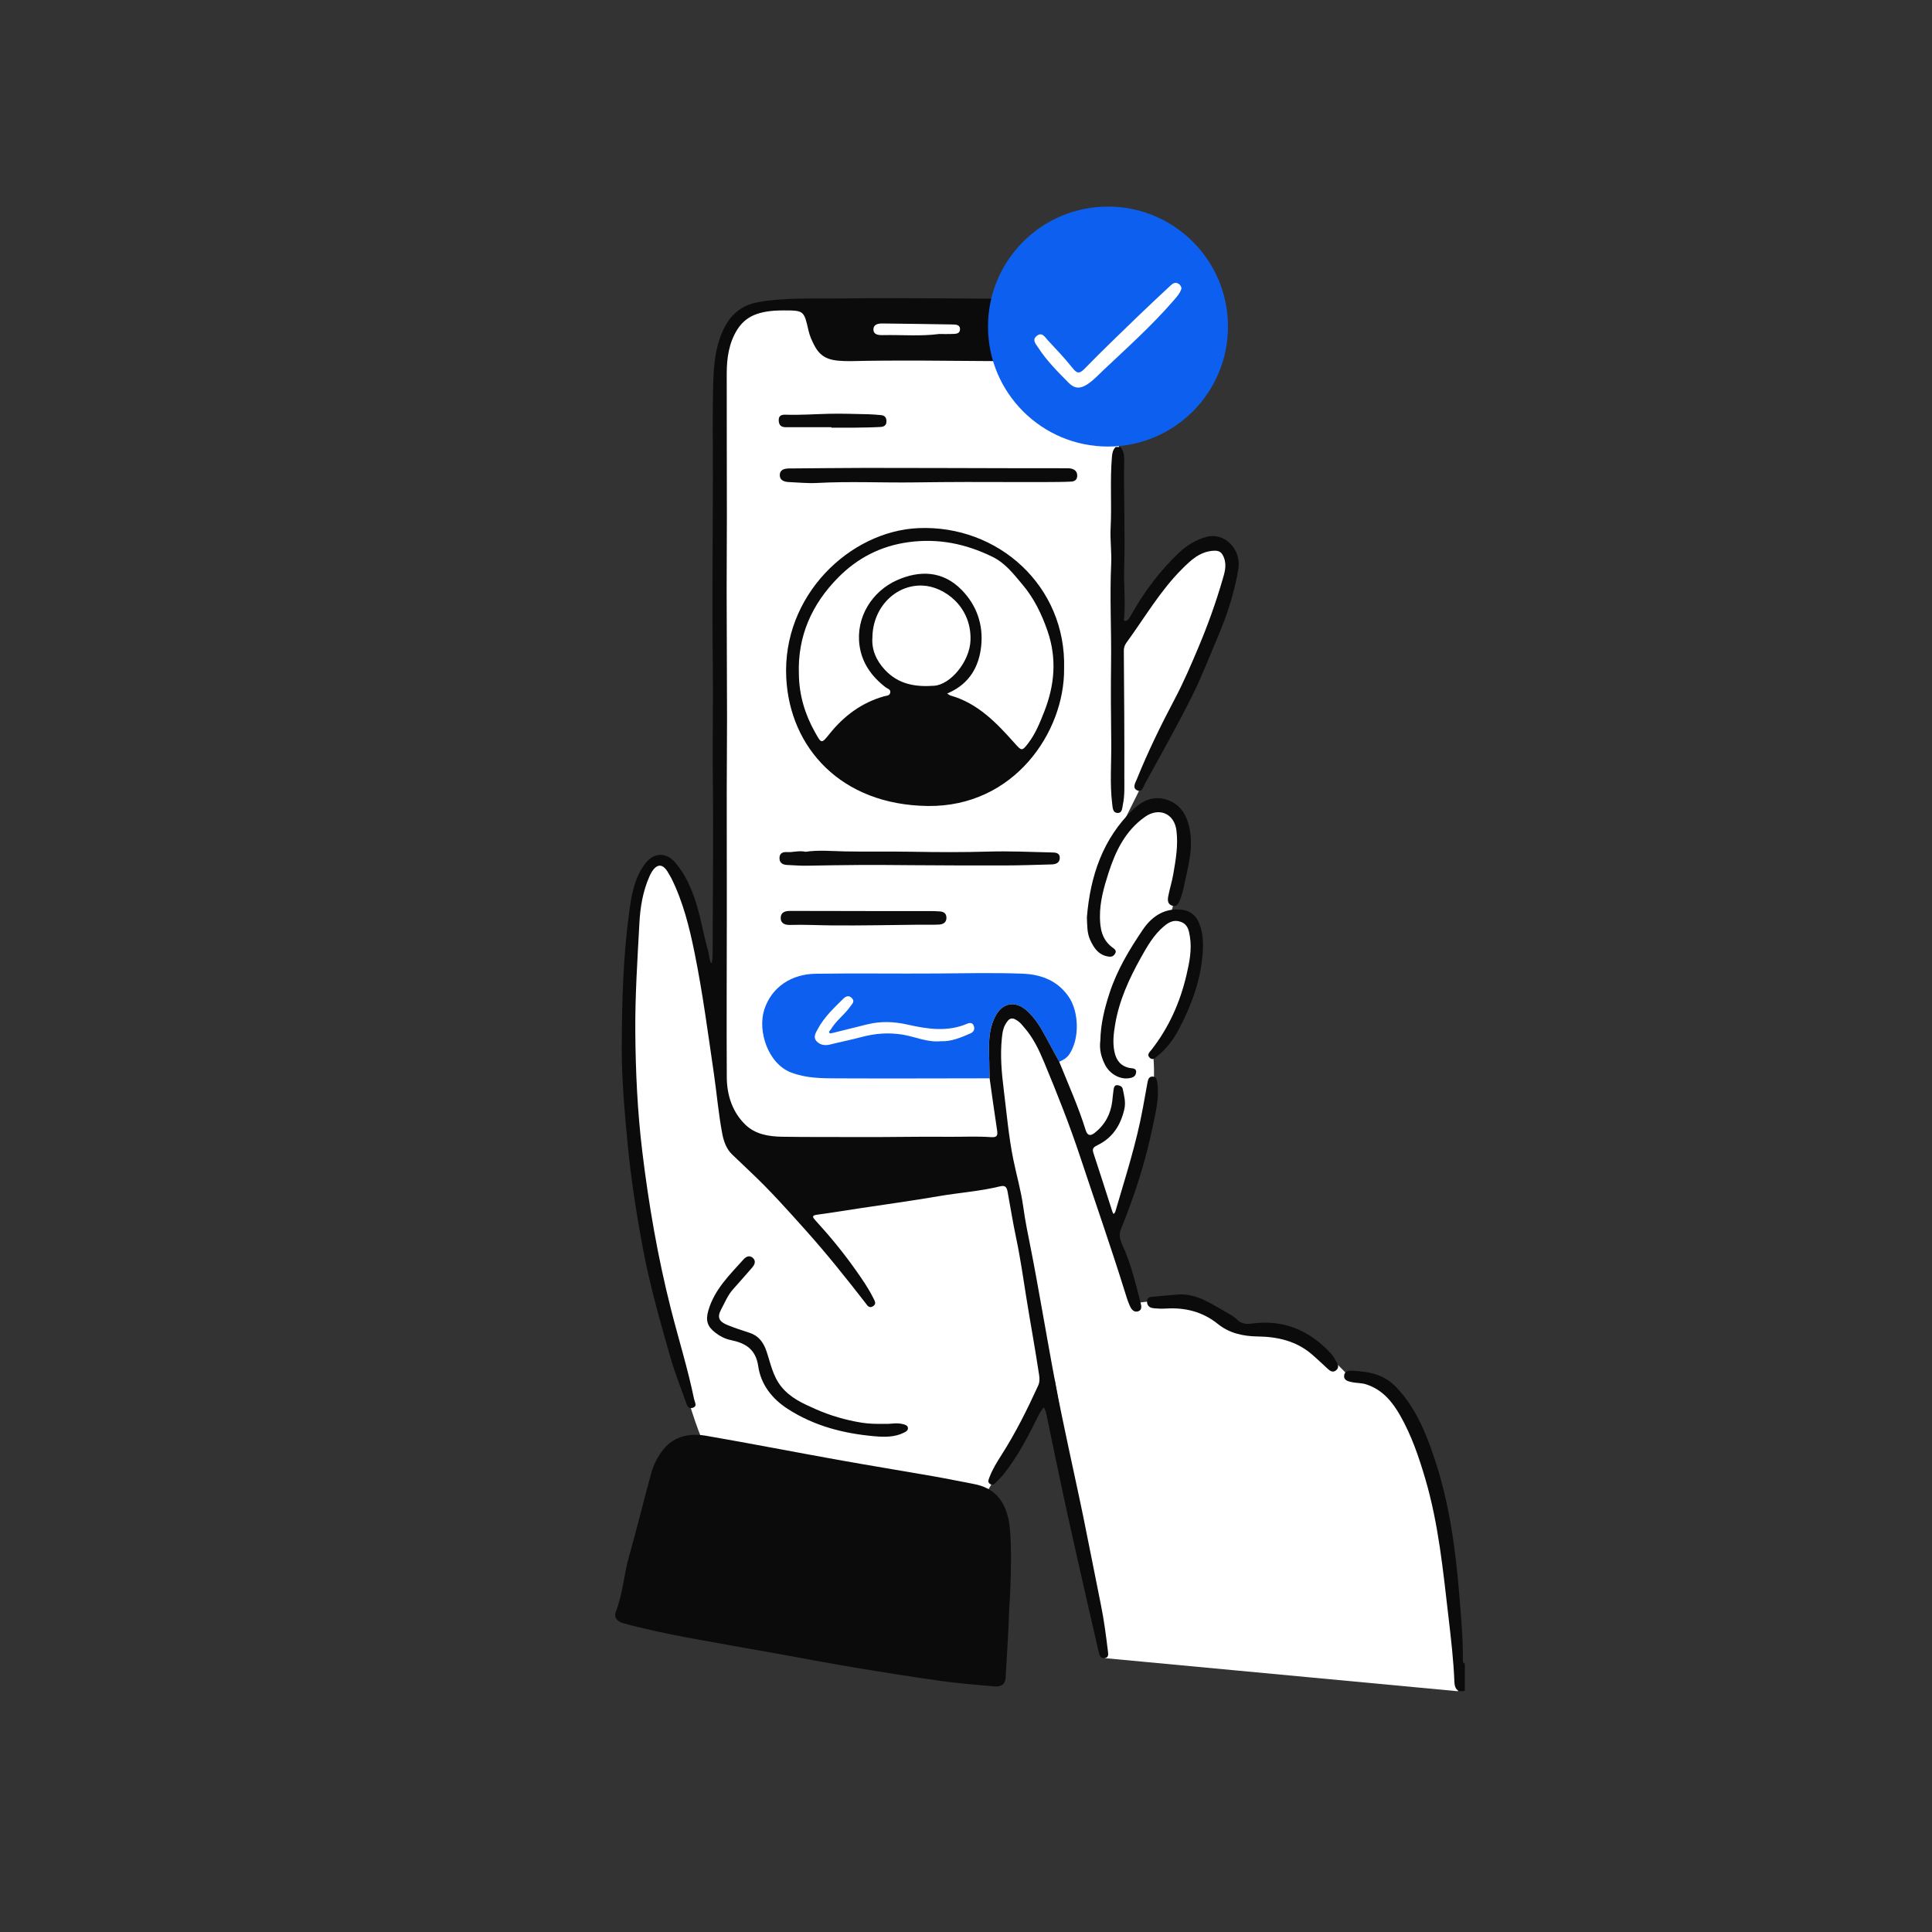 <?xml version="1.0" encoding="UTF-8"?>
<svg xmlns="http://www.w3.org/2000/svg" xmlns:xlink="http://www.w3.org/1999/xlink" version="1.1" id="Ebene_1" x="0px" y="0px" viewBox="0 0 2834.65 2834.65" style="enable-background:new 0 0 2834.65 2834.65;" xml:space="preserve">
<rect x="0" y="0" width="2834.65" height="2834.65" fill="#333333" stroke="none"/>
<style type="text/css">
	.st0{fill:#FFFFFF;}
	.st1{fill:#0D60EF;}
	.st2{fill:#0B0B0B;}
	.st3{fill:#181818;}
</style>
<path class="st0" d="M1204,449.09h-79.83c0,0-62.17-6-65.17,80s-4,981-4,981s-22.15-136.46-38.58-175.73  c-16.42-39.27-35.35-75.06-47.89-75.16c-12.54-0.1-33.54,55.9-33.54,55.9s-26,180-12,285s42.66,255.29,62.83,355.65  C1006,2056.09,1028.4,2108,1028.4,2108l422.03,76.89l96.86-161.73l73.44,409.65l518.36,48.6c0,0,9.02-116.42-18.08-230.33  s-35-170-75-202c0,0-28-22-69-32c0,0-43-48-73-56s-75.72-11.29-80.86-11.64s-21.14-8.36-32.14-16.36s-31-24-55-26s-71,5-71,5  l-35.67-107.63c0,0,14.67-22.37,26.67-58.37s26.35-89.34,33.49-127.85c6.51-35.15,2.51-69.15,2.51-69.15s14.86-17.12,31.43-51.56  c16.57-34.44,32.57-79.44,32.57-96.44s-1-48-11-53s-28-5-28-5s16-53,19-77s2.39-57.43-4-71c-8-17-43-16-53-7s-45,47-45,47l98-197  c0,0,66-138,71-174s11-69-12-67s-41,6-74,42s-78,97-78,97l3-306l114-218l-27-35l-244,72H1204z"></path>
<g>
	<path class="st1" d="M1554.09,1557.89c-7.19-13.22-14.44-26.41-21.54-39.67c-6.95-13-14.75-25.23-25.91-35.24   c-17.61-15.81-36.88-11.53-47.03,9.55c-11.77,24.44-7.95,50.02-7.99,75.41c-0.01,4.73,0.21,9.45,0.32,14.18   c-74.61,0.08-149.21,0.41-223.82,0.07c-22.6-0.1-44.8-0.09-67.21-8.52c-34.09-12.81-49.62-61.11-39.6-92.19   c11.14-34.57,41.41-52.24,74.88-52.77c59.88-0.95,119.78,0.04,179.67-0.42c41.37-0.32,82.73-1.26,124.08,0.28   c27.32,1.02,51,9.77,67.58,33.15c15.98,22.53,16.64,62.99,1.25,85.34C1565.07,1552.44,1559.79,1555.37,1554.09,1557.89z    M1380.38,1527.67c15.22,0.71,29.21-5.26,43.17-11.32c5.23-2.27,7.15-6.3,5.03-11.54c-1.83-4.54-5.72-4.43-9.58-2.78   c-29.1,12.43-58.38,7.83-87.76,1.2c-19.71-4.45-39.49-5.11-59.26-0.16c-16.47,4.13-32.95,8.25-49.44,12.3   c-1.77,0.44-4.58,1.19-5.34,0.36c-2.14-2.33,0.95-3.81,1.98-5.55c7.56-12.82,20.04-21.47,28.48-33.61c2.78-4,6.91-7.07,2.25-12.09   c-4.4-4.75-8.99-2.7-12.49,0.75c-13.82,13.63-28.14,26.97-37.44,44.34c-2.97,5.54-7.58,12.24-1.71,18.35   c5.2,5.41,12.18,6.49,19.73,4.59c15.15-3.81,30.51-6.79,45.59-10.85c20.45-5.5,40.68-7.1,61.87-3.43   C1343.61,1521.36,1360.9,1529.64,1380.38,1527.67z"></path>
	<path class="st2" d="M2149.19,2480.72c-11.15,2.9-14.93-3.55-15.29-12.9c-1.24-31.86-4.97-63.58-8.66-95.12   c-7.97-68.21-14.53-136.74-34.11-203.18c-9.43-32-20.11-63.28-36.54-92.25c-11.6-20.45-26.12-38.3-49.99-46.09   c-7.03-2.29-14.09-1.74-20.95-3.24c-5.28-1.16-12.5-2.38-11.48-10.12c0.86-6.49,6.95-7,12.33-6.7   c23.88,1.31,46.07,5.16,64.14,24.21c27.87,29.38,42.73,65.15,55.32,102.4c22.34,66.09,31.74,134.61,37.23,203.77   c2.47,31.16,5.53,62.33,5.14,93.67c-0.03,2.29-0.36,4.86,2.86,5.52C2149.19,2454.01,2149.19,2467.36,2149.19,2480.72z"></path>
	<path class="st2" d="M1480.49,2365.26c-0.91,32.12-3.28,64.2-5.05,96.29c-0.59,10.75-7.84,13.49-16.74,12.7   c-25.59-2.26-51.24-4.16-76.66-7.72c-43.2-6.05-86.29-12.91-129.32-20.08c-37.8-6.3-75.45-13.54-113.18-20.3   c-41.92-7.51-83.9-14.72-125.77-22.48c-33.47-6.21-66.8-13.14-99.67-22.17c-9.54-2.62-13.52-9.35-10.51-16.94   c10.38-26.21,11.72-54.4,19.38-81.2c11.59-40.53,21.35-81.58,32.61-122.21c3.42-12.34,9.5-24.14,17.46-34.16   c16.31-20.51,39.34-24.5,63.28-20.36c64.39,11.13,128.53,23.67,192.84,35.22c46.67,8.38,93.48,15.96,140.19,24.14   c20.05,3.51,39.99,7.64,59.99,11.46c29.07,5.55,44.65,23.82,50.41,52.22C1487.42,2267.44,1480.49,2365.26,1480.49,2365.26z"></path>
	<path class="st2" d="M1045.57,1396.22c0.19-85.09,1.27-170.18,0.27-255.25c-0.65-55.47,0.69-110.91-0.02-166.39   c-1.15-90.27,0-180.58,0.15-270.87c0.08-48.01-0.87-96.05,0.56-144.02c0.74-24.94,3.3-50.37,13.68-73.62   c10.13-22.68,26.02-38.12,52.47-42.78c41.61-7.33,83.41-4.7,125.11-5.41c55.01-0.93,110.04-0.12,165.07-0.02   c11.84,0.02,23.67,0.35,35.51,0.25h49.67v91.23l-33.07,0.45c-69.03-0.42-138.07-1.55-207.09,0.07c-27.55,0-42.49-2.38-53.32-23.56   c-3.44-6.74-6.59-13.62-8.29-21.16c-6.62-29.42-6.74-29.69-36.85-29.69c-36.75,0-55.6,8.75-68,28.64   c-11.85,19.01-15.13,41.34-15.15,63.56c-0.05,70.38,0.2,140.76,0.22,211.14c0.01,36.11-0.39,72.22-0.34,108.33   c0.09,61.78,0.49,123.56,0.57,185.34c0.04,35.47-0.42,70.93-0.44,106.4c-0.04,59.75,0.16,119.5,0.13,179.26   c-0.03,80.77-0.52,161.54-0.06,242.31c0.15,26.26,8.01,50.89,27.19,69.63c14.59,14.25,34.4,17.47,54.03,17.78   c38.49,0.61,77,0.24,115.51,0.44c42.77,0.23,85.55-0.83,128.28-0.39c20.87,0.21,41.82-0.97,62.64,0.53   c9.35,0.67,10.07-2.77,8.9-10.36c-3.87-25.28-7.32-50.62-10.93-75.94c-0.11-4.73-0.32-9.45-0.32-14.18   c0.03-25.4-3.78-50.98,7.99-75.41c10.15-21.08,29.42-25.36,47.03-9.55c11.15,10.02,18.95,22.25,25.91,35.24   c7.1,13.27,14.35,26.45,21.54,39.67c13.39,33.26,28.18,65.99,38.81,100.32c2.71,8.75,7.44,8.53,13.53,3.69   c14.88-11.83,23.14-27.36,25.45-46.14c0.7-5.67,1.07-11.38,1.94-17.01c0.5-3.27,1.46-7.12,5.85-6.55c3.19,0.41,6.81,1.68,7.6,5.56   c1.96,9.65,4.7,19.12,2.41,29.31c-5.3,23.55-17.08,42.24-39.18,52.98c-5.59,2.72-8.54,4.7-6.3,11.49   c9.5,28.73,18.62,57.58,27.91,86.38c0.38,1.17,1.13,2.22,1.71,3.32c0.85-1.1,2.14-2.07,2.5-3.32   c14.76-50.44,31.03-100.47,40.49-152.32c2.29-12.55,4.6-25.1,6.84-37.66c0.81-4.53,2.28-8.74,7.76-8.38   c5.48,0.36,5.96,4.69,6.61,9.29c3.1,21.75-2.35,42.7-6.64,63.5c-10.72,52.02-26.85,102.45-46.98,151.65   c-4.75,11.61,2.75,22.68,6.97,33.3c9.47,23.82,15.59,48.59,21.88,73.33c1.25,4.93,3.11,11.4-3.56,13.42   c-6.72,2.03-10.27-4-12.48-9.09c-3.19-7.36-5.41-15.16-7.81-22.85c-20.34-65.1-42.92-129.46-64.36-194.2   c-15.65-47.26-33.98-93.46-53.1-139.37c-7.65-18.38-16.2-36.34-29.6-51.45c-2.19-2.48-4.18-5.22-6.71-7.3   c-10.11-8.31-14.93-7.27-21.02,4.05c-3.23,6.01-3.96,12.56-4.66,19.16c-2.7,25.76-0.34,51.25,2.85,76.85   c4.22,33.85,7.12,67.93,13.92,101.34c4.71,23.16,11.37,45.89,14.57,69.44c2.8,20.6,7.04,41.04,11.09,61.39   c5.45,27.41,10.32,54.9,15.25,82.4c7.09,39.57,13.99,79.18,21.49,118.68c5.65,29.76,12,59.4,18.24,89.05   c7.12,33.84,14.71,67.58,21.66,101.46c9.02,43.99,17.51,88.08,26.43,132.09c4.52,22.27,7.35,44.77,10.12,67.29   c0.56,4.53,1.07,9.12-4.88,9.83c-5.28,0.63-7.36-3.23-8.41-7.82c-4.98-21.77-10.09-43.51-15.02-65.29   c-10.68-47.17-21.54-94.29-31.86-141.54c-10.28-47.11-20.07-94.33-29.8-141.56c-0.89-4.3-1.87-8.27-4.37-11.84   c-2.22,3.36-4.83,6.53-6.61,10.1c-15.41,30.94-30.93,61.81-52.74,88.92c-3.25,4.04-7.15,7.56-10.72,11.34   c-2.42,2.56-4.9,4.56-8.59,2.12c-3.75-2.48-2.47-5.38-1.26-8.71c4.42-12.12,11.17-23.02,18.03-33.75   c20.74-32.41,37.79-66.72,53.75-101.64c2.49-5.45,2.29-10.31,1.39-16.31c-5.72-38.03-12.75-75.84-18.8-113.8   c-4.62-28.95-8.74-58.05-14.85-86.84c-4.72-22.23-8.3-44.78-12.41-67.19c-1.28-7.01-3.36-10.29-11.03-8.4   c-29.52,7.29-59.92,9.27-89.81,14.41c-39.15,6.74-78.54,12.09-117.82,18.06c-20.08,3.05-40.12,6.39-60.26,9.05   c-8.51,1.13-8.06,3.06-2.84,8.77c21.1,23.05,40.92,47.18,58.94,72.74c9.24,13.1,18.41,26.22,25.57,40.66   c2.21,4.45,5.27,8.85-0.4,12.34c-5.79,3.57-8.54-1.72-11.35-5.35c-28.2-36.33-56.91-72.31-87.6-106.52   c-25.92-28.9-51.76-57.96-80.11-84.65c-9.28-8.73-18.45-17.6-27.67-26.39c-8.05-7.69-12.15-18.77-14.29-29.94   c-5.63-29.42-8.07-59.3-12.41-88.9c-8.59-58.67-16.28-117.45-28.04-175.68c-7.73-38.3-16.94-75.7-34.37-110.78   c-1.04-2.1-2.49-4.05-3.54-6.07c-10.71-20.57-21.52-12.28-28.5,3.42c-9.72,21.87-13.54,45.12-14.81,69   c-2.81,52.9-6.37,105.78-5.99,158.78c0.42,58.72,3.18,117.5,10.21,175.68c9.42,77.95,22.75,155.33,42.13,231.7   c11.16,43.98,24.76,87.35,33.91,131.85c1.01,4.91,5.37,10.74-2.48,12.85c-7.01,1.89-8.27-4.85-9.97-9.64   c-7.6-21.48-16.12-42.71-22.35-64.58c-15.32-53.75-30.7-107.56-40.87-162.57c-9.21-49.8-17.01-99.82-21.79-150.34   c-4.47-47.23-8.81-94.51-8.66-141.86c0.22-66.86,2-133.82,11.14-200.19c3.35-24.33,7.73-49,23.32-69.41   c12.27-16.06,30.11-17.21,43.34-2.2c12.91,14.64,21.39,31.9,28.06,50.4c9.64,26.74,13.52,54.86,21.37,81.99   C1042.98,1420.7,1045.57,1415.75,1045.57,1396.22z M1377.78,490.05c7.31,0,13.48,0.2,19.63-0.06c4.62-0.2,10.57,0.01,11.09-6.15   c0.65-7.57-6.14-7.69-11.06-7.78c-34.05-0.67-68.1-0.95-102.15-1.45c-6.66-0.1-13.69,1.13-13.76,8.62   c-0.08,7.9,7.24,8.59,13.81,8.46C1323.19,491.1,1351.11,493.63,1377.78,490.05z"></path>
	<path class="st2" d="M1561.25,980.9c0.92,92.97-73.3,203.17-199.82,201.66c-128.15-1.53-202.64-86.16-207.82-187.82   c-6.17-121.03,93.33-215.52,193.89-219.87C1464.42,769.8,1564.69,860.01,1561.25,980.9z M1172.13,989.5   c0.42,30.3,8.81,58.5,23.76,85.04c9.5,16.87,9.25,17.04,21.49,1.83c21.04-26.16,46.93-45.39,79.57-54.71c3.52-1,8.18-0.54,9.2-5.23   c1.11-5.08-3.95-5.86-6.76-8.02c-20.4-15.66-34.7-35.57-38.28-61.26c-5.82-41.85,18.84-79.81,54.91-95.87   c33.25-14.81,67.42-14.03,95.02,14.3c21.91,22.49,31.77,50.65,28.62,81.9c-3.07,30.5-17.15,54.82-46.19,68.37   c-1.23,0.57-2.46,1.14-3.69,1.71c1.6,0.99,3.08,2.4,4.81,2.9c40.41,11.45,67.85,40.48,94.45,70.37   c9.64,10.83,10.38,11.61,19.34-0.02c10.84-14.06,17.39-30.45,23.8-46.8c15.19-38.77,18.67-77.85,4.82-118.1   c-8.61-25.02-20.1-48.55-36.99-68.43c-12.85-15.12-24.71-31.24-44.3-40.75c-39.24-19.04-79.06-27.15-122.57-21.28   c-40.77,5.5-74.98,23.24-103.2,51.75C1191.3,886.22,1169.99,933.26,1172.13,989.5z M1280.02,935.12   c-1.44,17.65,5.42,33.83,18.31,47.64c19.73,21.13,44.2,25.39,72.21,23.4c24.16-1.72,52.31-35.53,53.38-66.78   c1.71-49.85-38.99-78.9-70.19-80.21C1313.54,857.46,1280.48,891.76,1280.02,935.12z"></path>
	<path class="st2" d="M1636.98,655.83c2.19,0.01,4.37,0.02,6.56,0.03c6.41,6.49,5.92,14.94,5.81,22.9   c-0.75,51.8,1.68,103.6,0.03,155.41c-0.75,23.7,1.94,47.43,0.12,71.16c-0.14,1.85-1.86,5.09,1.52,5.74   c1.37,0.26,3.59-1.29,4.65-2.62c2.05-2.57,3.65-5.52,5.28-8.4c18.58-32.86,41.16-62.73,68.47-88.72   c11.3-10.76,25.2-19.29,40.03-23.46c27.47-7.72,52.38,18.44,47.46,47.39c-5.8,34.12-16.34,66.91-29.98,98.83   c-12.22,28.61-23.25,57.69-37.14,85.62c-21.93,44.12-46.17,86.98-69.89,130.12c-2.45,4.45-4.09,12.99-11.15,9.92   c-8.05-3.5-2.86-11.36-0.84-16.33c16.21-40.06,35.05-78.85,55.29-117.06c13.23-24.98,24.45-51.1,35.42-77.2   c13.39-31.85,25.13-64.39,34.78-97.58c3.11-10.68,6.94-21.51,2.37-33.4c-3.14-8.17-7.04-10.71-15.78-10.09   c-19.72,1.39-32.65,13.77-45.33,26.38c-32.49,32.31-55.3,72.04-82.1,108.71c-2.46,3.36-3.71,7.31-3.67,11.93   c0.46,61.36,0.95,122.71,0.74,184.07c-0.05,13.73,0.79,27.66-2.12,41.3c-1.14,5.36-0.76,13.06-8.66,12.23   c-6.06-0.64-6.28-7.27-6.95-12.6c-3.79-30.2-1.09-60.5-1.47-90.74c-0.49-39.12-0.73-78.27-0.25-117.36   c0.6-48.31-2.09-96.58,0.16-144.93c0.8-17.24-1.74-35.05-0.83-52.43c1.81-34.86-1.07-69.77,1.94-104.58   C1631.93,664.65,1632.88,659.7,1636.98,655.83z"></path>
	<path class="st2" d="M1614.43,1526.64c0.48-24.16,6.09-47.12,13.7-70.24c11.14-33.81,29-63.38,48.71-92.48   c14.66-21.64,35.14-33.06,60.08-28.62c9.4,1.67,17.2,7.63,21.44,17.01c5.73,12.68,7.15,25.43,6.56,39.73   c-1.8,43.2-16.21,82.13-36.03,119.49c-7.56,14.25-17.54,27.19-30.21,37.56c-3.38,2.77-7.46,7.6-12.2,2.49   c-4.08-4.39,0.29-7.88,2.81-11.1c25.62-32.68,42.17-69.81,51.52-109.92c4.26-18.3,8.16-37.15,5.02-56.39   c-1.48-9.11-3-17.81-13.29-21.6c-9.89-3.64-17.47,0.3-24.69,6.38c-15.18,12.77-24.78,29.72-34.22,46.65   c-17.06,30.62-31.58,62.34-37.45,97.28c-2.18,13-3.81,26.02-1.25,39.31c2.48,12.88,8.67,21.68,22.05,24.68   c4.1,0.92,10.89-0.3,9.86,7.15c-0.87,6.27-6.31,7.54-11.76,8.13c-12.75,1.37-26.95-6.74-33.58-19.6   C1615.73,1551.34,1612.64,1539.5,1614.43,1526.64z"></path>
	<path class="st2" d="M1491.78,707.3c-49.71-0.26-99.46-0.22-149.13,0.48c-48.09,0.68-96.18-1.76-144.29,0.85   c-13.47,0.73-27.35-0.79-41.04-1.34c-6.72-0.27-13.19-2.58-13.21-9.97c-0.02-8.42,6.85-9.97,14.17-10   c36.91-0.19,73.83-0.79,110.74-0.8c71.16-0.01,142.33,0.29,213.49,0.43c26.61,0.05,53.22,0.01,79.83,0.07   c3.32,0.01,6.79-0.19,9.93,0.67c4.83,1.33,8.16,4.22,8.23,10.09c0.08,6.42-4.01,8.59-8.92,8.85c-11.84,0.61-23.72,0.58-35.59,0.65   C1521.25,707.36,1506.52,707.3,1491.78,707.3z"></path>
	<path class="st2" d="M1300.97,2089.09c5.69,0.32,15.26-2.16,24.62,0.61c2.55,0.76,5.93,1.61,6.46,4.92   c0.66,4.06-2.68,5.81-5.59,7.29c-13.72,6.97-29.06,6.61-43.23,5.38c-45.26-3.92-88.7-15.06-127.55-40.17   c-23.08-14.92-39.3-35.83-43.18-62.5c-3.7-25.43-19.02-34.06-40.31-38.46c-8.61-1.78-16.05-5.75-22.82-10.99   c-11.75-9.1-14.27-17.98-10.05-32.53c8.95-30.88,31.47-52.4,51.96-75.26c3.71-4.14,9.28-6.05,13.82-1.27   c4.5,4.74,1.82,9.81-1.74,13.94c-9.28,10.75-18.76,21.31-28.16,31.95c-7.62,8.62-11.79,19.36-17.15,29.27   c-6.21,11.48-3.2,17.85,9.55,22.94c10.48,4.19,21.21,7.77,31.96,11.23c13.44,4.33,20.56,13.98,24.95,26.87   c6.05,17.76,9.23,36.42,21.66,51.99c13.46,16.86,32.29,25.11,50.48,33.17c21.45,9.5,44.36,16.17,67.9,19.94   C1275.46,2089.16,1286.27,2089.26,1300.97,2089.09z"></path>
	<path class="st2" d="M1594.71,1345.77c4.93-60.21,23.15-115.08,67.78-158.07c12.71-12.25,28.85-20.45,47.93-14.79   c19.17,5.68,29.01,19.24,33.91,38.41c7.92,31.02-1.35,60.18-7.39,89.78c-1.32,6.47-3.15,12.94-5.62,19.05   c-1.85,4.58-3.84,10.58-10.85,8.84c-7.39-1.84-7.53-8.17-6.45-13.84c2.02-10.66,5.4-21.07,7.27-31.74   c3.77-21.49,7.58-43.1,4.78-65.03c-3.18-24.97-25.65-34.28-46.03-19.95c-29.17,20.5-43.5,50.73-53.84,83.01   c-6.61,20.63-12.57,41.67-12.35,63.99c0.17,17.44,3.05,32.87,17.67,44.27c2.94,2.29,8.03,4.61,4.1,10.23   c-2.96,4.22-6.51,4.22-11.2,3.22c-13.26-2.81-19.51-12.62-24.69-23.59C1594.7,1368.88,1595.22,1357.33,1594.71,1345.77z"></path>
	<path class="st2" d="M1182.08,1249.75c18.19-2.85,38.17-0.96,57.78-0.56c33.13,0.67,66.24-0.09,99.35,0.51   c36.99,0.67,73.97,0.85,110.99-0.25c30.76-0.92,61.59,0.56,92.39,1.25c5.49,0.12,12.52,0.07,12.31,8.32   c-0.19,7.33-6.17,9.09-12.18,9.27c-23.12,0.67-46.25,1.46-69.37,1.52c-45.7,0.12-91.41-0.1-137.11-0.41   c-24.87-0.17-49.79-0.48-74.61-0.29c-26,0.19-52.08,0.56-78.12,1.07c-9.42,0.19-18.86-0.73-28.3-1.08   c-6.47-0.24-11.42-2.66-11.54-9.82c-0.12-7.44,4.7-9.55,11.41-9.09C1163.59,1250.75,1171.98,1247.56,1182.08,1249.75z"></path>
	<path class="st2" d="M1729.16,1899.21c28.07-1.37,49.38,14.83,72.03,27.3c4.93,2.72,9.98,5.72,13.92,9.65   c6.57,6.55,14.01,6.79,22.35,5.69c46.41-6.14,84.31,10.38,115.45,44.19c3.45,3.75,5.73,8.6,8.46,12.99   c2.51,4.03,3.03,8.05-1.03,11.44c-4.24,3.55-8.27,1.54-11.51-1.44c-8.01-7.38-15.85-14.9-24.16-22.02   c-22.99-19.69-50.41-25.74-79.22-26.13c-21.65-0.29-41.68-4.78-58.39-18.21c-22.78-18.32-48.39-24.53-76.79-22.73   c-5.66,0.36-11.4,0.11-17.06-0.41c-5.57-0.51-10.02-2.81-10.26-9.45c-0.25-6.9,4.61-7.21,9.55-7.62   C1704.73,1901.41,1716.95,1900.29,1729.16,1899.21z"></path>
	<path class="st2" d="M1232.96,1336.7c44.54,0,89.07-0.01,133.61,0.02c3.8,0,7.6,0.31,11.4,0.45c5.83,0.23,10.34,2.18,10.63,8.88   c0.31,7.4-4.78,10.12-10.83,10.46c-9.46,0.55-18.98,0.13-28.48,0.22c-42.57,0.4-85.15,1.38-127.72,1.03   c-20.86-0.17-41.71-1.35-62.6-0.7c-7.3,0.23-13.99-2.35-13.5-11c0.42-7.51,6.41-9.57,13.41-9.53c24.69,0.13,49.38,0.05,74.07,0.05   C1232.96,1336.63,1232.96,1336.67,1232.96,1336.7z"></path>
	<path class="st2" d="M1219.81,626.77c-22.17,0-44.34-0.07-66.51,0.04c-6.9,0.04-10.47-2.61-10.77-9.93   c-0.32-7.79,5.13-8.6,10.2-8.43c21.25,0.71,42.42-0.87,63.62-1.35c19.27-0.43,38.57,0.3,57.85,0.69   c6.15,0.13,12.29,0.75,18.42,1.27c5.82,0.49,8.11,3.89,8,9.6c-0.1,5.76-4.2,7.5-8.41,7.75c-12.28,0.72-24.61,0.87-36.92,1.03   c-11.82,0.15-23.65,0.03-35.48,0.03C1219.82,627.24,1219.82,627.01,1219.81,626.77z"></path>
	<path class="st1" d="M1625.65,303.09c-97.23,0-176.04,78.82-176.04,176.04s78.82,176.04,176.04,176.04   c97.23,0,176.04-78.82,176.04-176.04S1722.87,303.09,1625.65,303.09z M1722.6,440.11c-31.9,36.99-68.23,69.51-103.64,102.95   c-7.69,7.26-14.81,15.11-23.88,21c-9.95,6.46-18.32,6.45-26.79-2.09c-16.27-16.43-32.7-32.73-45.26-52.3   c-3.07-4.79-9.04-10.62-2.34-16.43c8.04-6.97,12.22,1.17,16.59,5.89c12.25,13.27,24.87,26.29,36.05,40.45   c6.52,8.26,10.07,9.53,18.02,1.39c24.88-25.48,50.56-50.17,76.15-74.95c16.15-15.64,32.65-30.92,49.07-46.28   c3.17-2.96,6.56-6.24,11.54-3.99c2.99,1.35,4.82,3.85,5.41,7.24C1731.69,429.84,1727.1,434.89,1722.6,440.11z"></path>
</g>
</svg>
